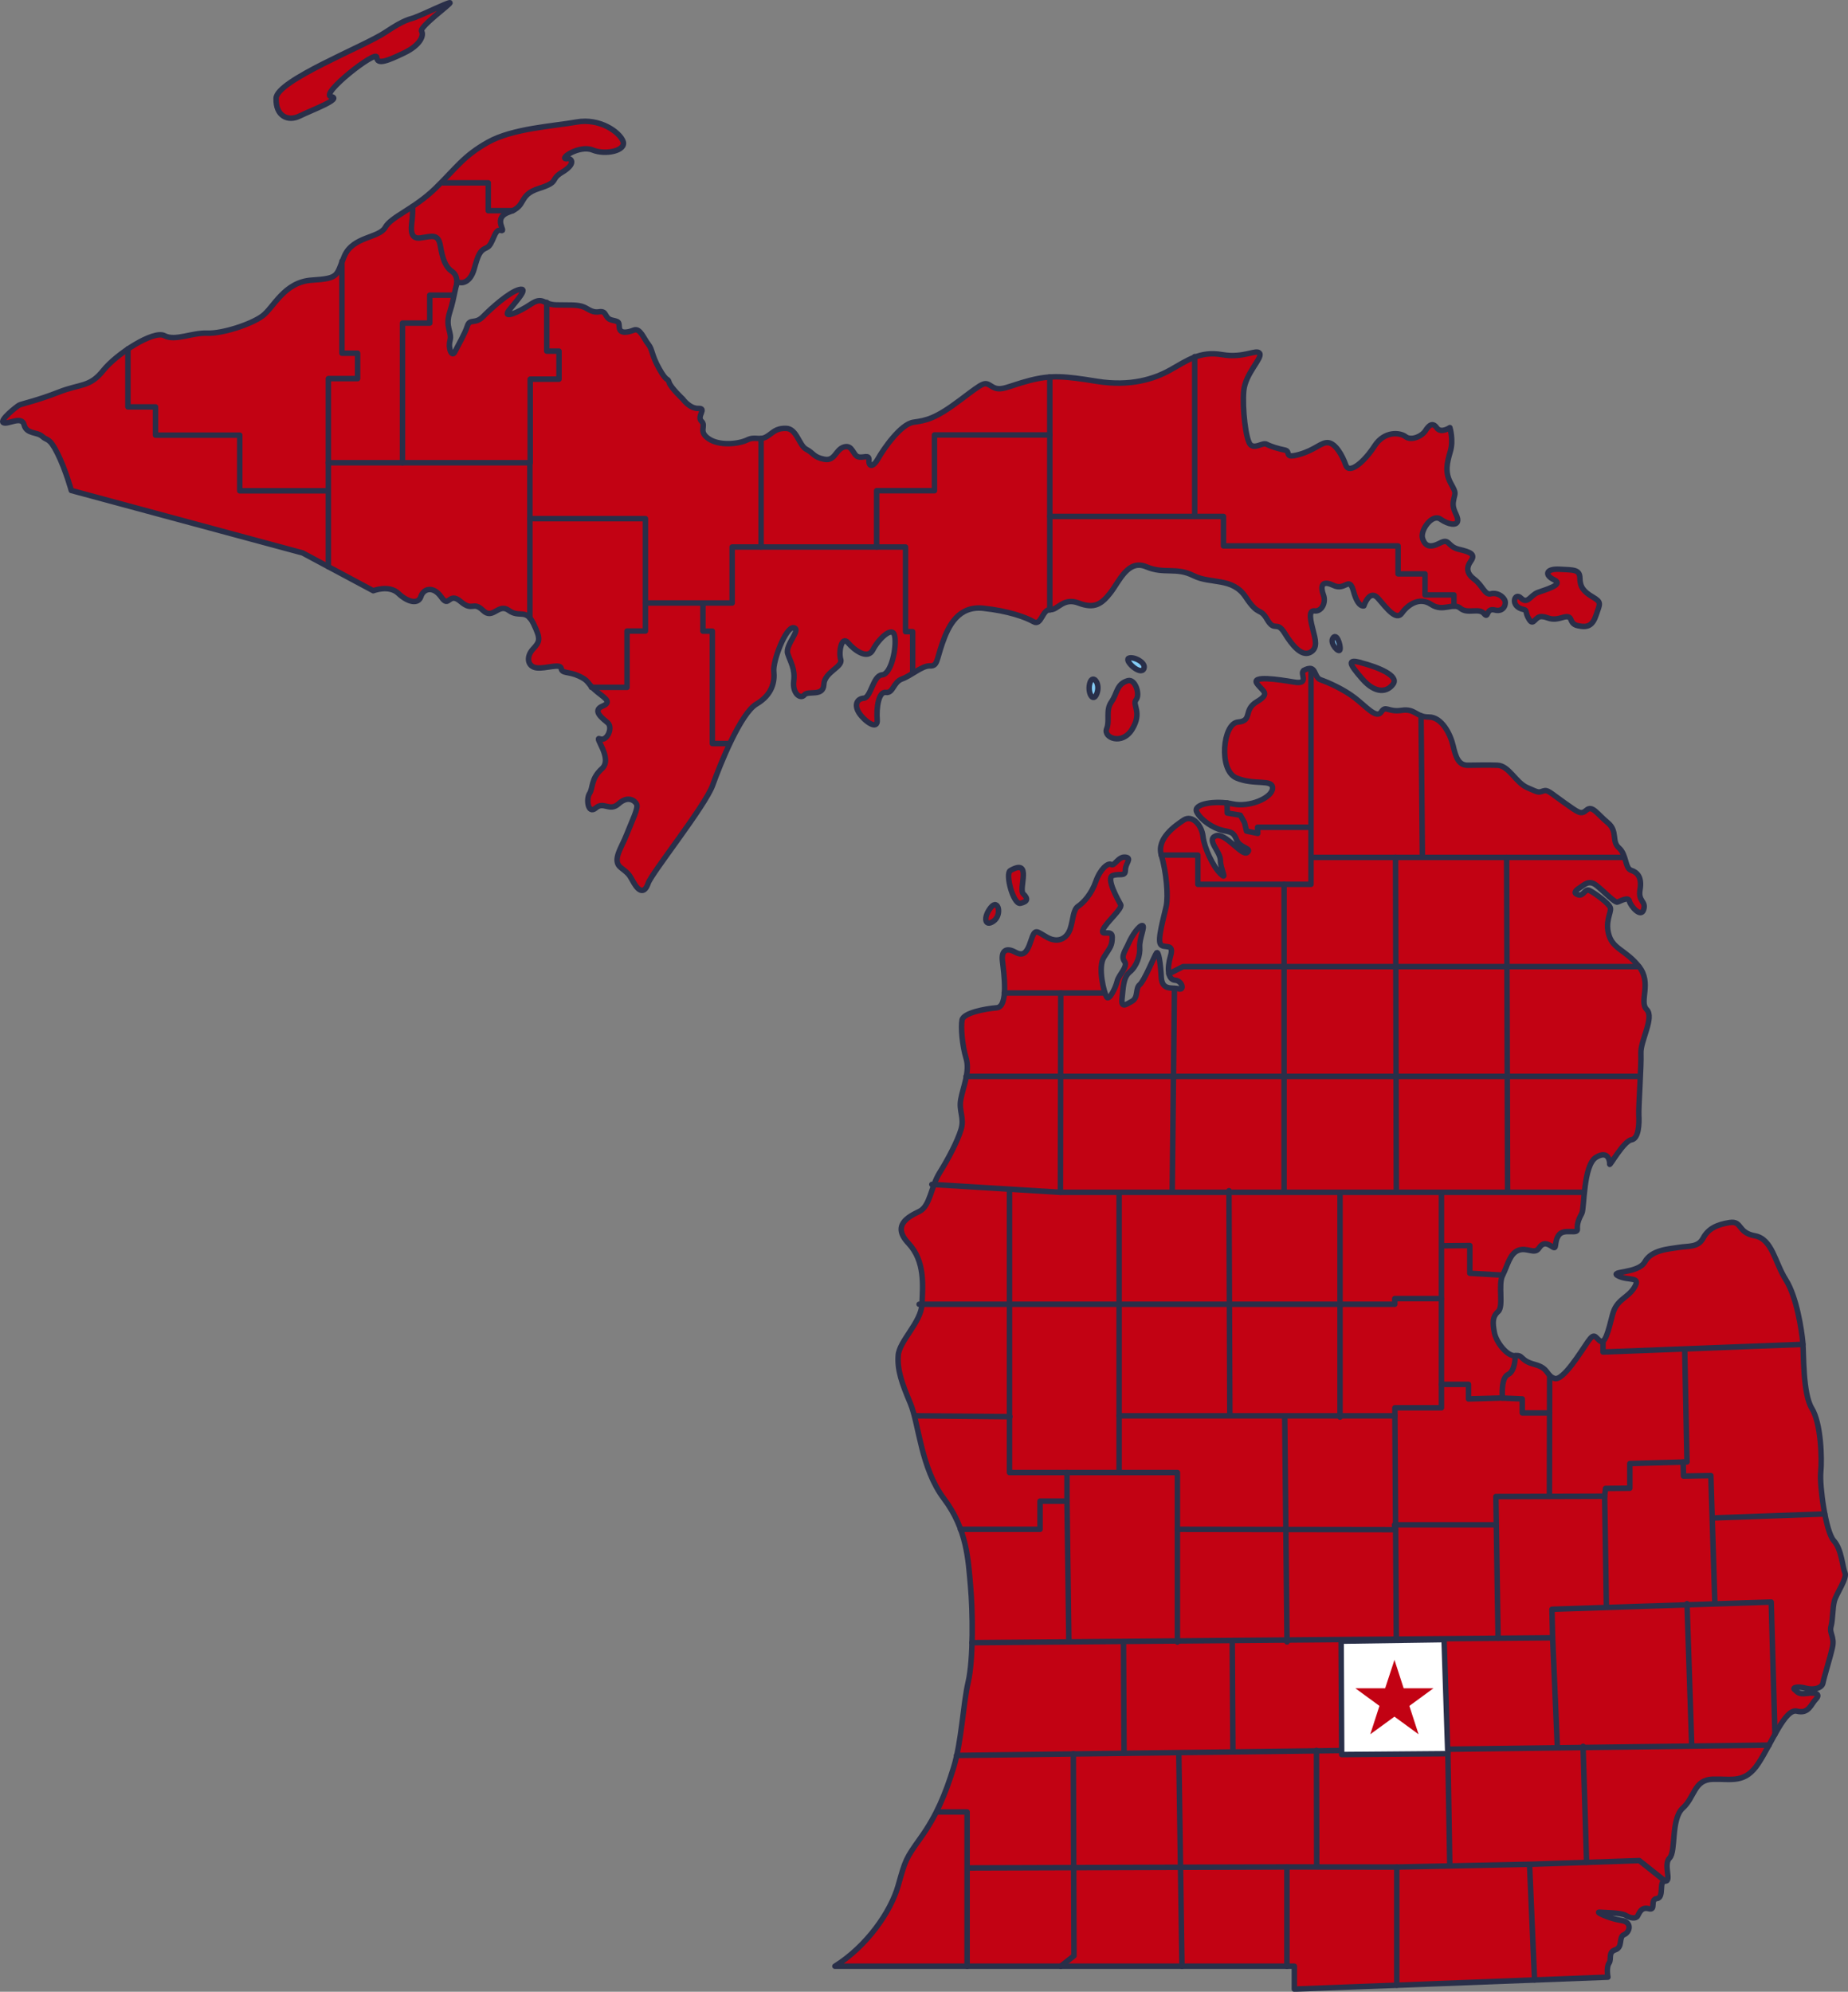 <?xml version="1.0" encoding="UTF-8"?> <svg xmlns="http://www.w3.org/2000/svg" id="Layer_2" data-name="Layer 2" viewBox="0 0 168.73 181.8"><rect x="0" y="0" width="168.73" height="181.8" fill="#808080" stroke="none"/><defs><style> .cls-1 { fill: none; } .cls-1, .cls-2, .cls-3, .cls-4 { stroke: #292f49; stroke-linecap: round; stroke-linejoin: round; stroke-width: .5px; } .cls-2 { fill: #fff; } .cls-3 { fill: #84ccf5; } .cls-5, .cls-4 { fill: #c20213; } </style></defs><g id="OBJECTS"><g><g><path class="cls-4" d="M37.93,1.58c-.57.22-.87.12-2.76,1.38-1.89,1.27-9.91,4.38-9.96,6.01-.05,1.63,1.08,2.15,2.15,1.62,1.07-.53,3.96-1.59,2.87-1.77-1.09-.19,4.16-4.32,4.17-3.59.02.73,1.04.3,2.5-.4,1.47-.7,1.83-1.59,1.59-1.98-.24-.39,2.86-2.62,2.58-2.6-.28.01-2.32,1.02-3.16,1.33Z"></path><path class="cls-4" d="M119.03,61.22c-.4.21.6,1.29-.87,1.04-1.47-.25-3.91-.61-3.4.12.51.73,1.29.9,0,1.67-1.29.76-.35,1.74-1.73,1.86-1.38.12-1.79,4.38-.16,5.09,1.63.71,3.36.07,3.32.95-.04.88-2.11,1.77-3.65,1.43-1.54-.34-3.66-.02-3.27.74.39.76,1.53,1.49,2.35,1.67.82.18.99.14,1.3.89.3.75,1.44.73.96,1.13s-2.02-1.88-2.89-1.51c-.87.37.43,1.39.44,2.23,0,.84.7,1.9,0,1.22-.7-.69-1.47-2.35-1.59-3.4-.12-1.05-.99-2.01-1.76-1.5-.77.51-2.49,1.69-2.05,3.19.45,1.51.66,3.7.45,4.68-.21.98-.82,3.03-.52,3.47.3.45,1.28-.18.92,1.05-.36,1.23-.23,2.18.41,2.23.64.04.89.96.33.79-.56-.17-1.52.21-1.59-1.06-.07-1.27-.25-2.47-.44-2.21-.19.26-1.11,2.55-1.53,2.89-.42.34-.1,1.15-.7,1.51-.61.35-1.02.64-.91-.29s.09-1.88.71-2.39.96-1.5.9-2.27c-.05-.77.54-1.94.24-1.96-.3-.02-.95.92-1.24,1.59s-.75,1.21-.39,1.68c.36.47-.53,1.22-.67,1.82s-.73,1.78-.95,1.45c-.22-.33-.86-2.71-.25-3.66s.74-1.05.75-1.82-1.11-.02-.84-.68,1.81-1.93,1.61-2.29c-.2-.37-1.37-2.42-.73-2.65.64-.23,1.16.14,1.16-.5s.65-1.1,0-1.18-1,.86-1.29.67-1.01.41-1.41,1.56c-.4,1.15-1.14,1.94-1.61,2.25-.47.31-.45,1.2-.72,2.05-.28.85-1.06,1.36-2.09.8-1.02-.56-1.11-.91-1.51.32-.4,1.23-.76,1.38-1.47,1s-1.25-.2-1.12.85c.12,1.05.57,4.16-.53,4.25-1.1.09-3.04.47-3.16,1.11s0,2.29.37,3.5-.3,2.67-.49,3.77c-.19,1.09.36,1.65.02,2.75-.34,1.1-1.17,2.67-1.96,3.94-.79,1.27-.85,3.04-1.85,3.52-1,.48-2.53,1.27-.99,2.9,1.54,1.64,1.31,3.87,1.24,5.55-.07,1.68-2.09,3.38-2.17,4.7-.09,1.32.31,2.48,1.11,4.37.79,1.89.95,5.89,3.06,8.69,2.11,2.8,2.22,5.6,2.43,7.94s.27,6.73-.21,8.8c-.48,2.07-.59,5.41-1.34,7.83-.75,2.42-1.56,4.37-2.98,6.36-1.42,1.99-1.4,2.02-2.08,4.41-.68,2.39-2.87,5.53-5.77,7.34h41.95v2.09l28.63-1.09s-.17-.9.1-1.28c.27-.39-.13-.98.58-1.22.71-.24.27-1.17.79-1.38s.8-1.15-.26-1.3c-1.06-.15-2.42-.79-1.98-.75s1.96.03,2.39.29c.43.26.92.33,1.08.07.16-.26.32-.87,1.03-.68.71.19.06-.84.75-.93.69-.08.13-1.66.75-1.6.62.07-.2-1.51.4-2.1.6-.59.1-3.57,1.21-4.56,1.1-.99,1-2.58,2.73-2.63,1.73-.05,2.94.43,4.17-1.45,1.23-1.88,2.44-5.04,3.52-4.76,1.08.27,1.27-.63,1.72-1.09.45-.47.02-.64-.8-.53-.82.11-.86-.14-1.13-.34s.31-.33,1-.14,1.48.02,1.58-.47c.09-.5.66-2.31.87-3.27.21-.96-.31-1.27-.13-1.9.17-.63.13-1.63.3-2.3.17-.67,1.2-2.1.97-2.6-.23-.5-.29-2.12-1.02-2.92-.73-.8-1.31-5-1.19-6.25.12-1.25.03-4.45-.81-5.82s-.73-4.99-.83-6.05c-.1-1.07-.55-4.13-1.55-5.7s-1.23-3.72-2.83-4.01-1.13-1.38-2.29-1.21c-1.17.18-1.97.56-2.43,1.43-.46.86-1.32.69-2.23.84-.91.15-2.48.22-3.09,1.32-.6,1.1-3.37.82-2.42,1.29.95.47,2.09,0,1.47,1.03s-1.64,1.06-2.01,2.53c-.37,1.47-.69,2.73-1.14,2.37-.45-.36-.5-.8-1.1.06-.6.86-2.28,3.64-3.06,3.36s-.47-.93-1.81-1.28c-1.34-.35-1.02-.89-1.75-.8-.73.1-1.76-1.23-1.92-2.11s-.2-1.43.34-1.91c.54-.48-.03-2.45.42-3.33.45-.87.63-1.95,1.42-2.26s1.49.4,1.88-.19c.39-.59.75-.46,1.23-.14.47.32.12-.4.59-1.06.47-.66,1.76-.02,1.7-.56-.05-.54.18-1,.41-1.44.23-.44.12-4.38,1.29-5.1,1.17-.71,1.27.43,1.25.63-.01.2,1.29-2.13,1.98-2.23.69-.1.72-1.53.68-2.24s.24-4.55.19-5.67c-.05-1.12,1.25-3.26.53-3.98-.73-.72.5-2.42-.7-3.92-1.19-1.5-2.32-1.57-2.73-2.82-.41-1.25.19-2.09.12-2.51-.07-.42-1.48-1.41-1.91-1.62-.43-.21-.52.53-1.01.4-.48-.13-.34-.36.09-.63.43-.27.85-.78,1.54-.24.69.54,1.69,1.62,1.94,1.53.26-.09.99-.52,1.08-.09.09.43,1.05,1.57,1.3.78s-.52-.71-.33-1.83c.19-1.12-.24-1.58-.81-1.76s-.41-1.43-1.11-2.04c-.71-.6-.08-1.53-1.03-2.31-.95-.78-1.4-1.61-1.93-1.15-.53.46-.73.24-2.04-.68s-1.49-1.21-1.93-1.06-.39.16-1.45-.31c-1.06-.47-1.66-2-2.72-2.04s-1.83,0-2.7,0c-.86.02-1.11-.77-1.35-1.8s-1.03-2.61-2.21-2.6c-1.18.01-1.23-.8-2.49-.61-1.26.19-1.43-.5-1.86.15-.43.65-1.36-.48-2.41-1.29-1.04-.8-2.43-1.41-3.12-1.65-.69-.24-.32-1.5-1.56-.85Z"></path><path class="cls-4" d="M51.72,14.5c-.73,0,1.19-1.29,2.38-.81,1.19.49,3.11.06,2.79-.79-.32-.85-2.12-2.14-4.25-1.76s-5.83.58-8.08,1.84-2.89,2.34-4.82,4.22c-1.93,1.88-4.03,2.58-4.57,3.56-.54.98-2.94.8-3.72,2.6-.78,1.8-.41,2.05-2.97,2.21s-3.49,2.52-4.53,3.28-3.63,1.61-5.02,1.56c-1.4-.06-2.94.75-3.92.23s-4.36,1.64-5.59,3.18c-1.23,1.55-2.07,1.19-4.05,1.97s-3.4,1.07-3.62,1.19c-.23.12-1.83,1.39-1.44,1.6.39.21,1.68-.67,1.89.2.22.86,1.2.63,1.65,1.05.46.43.64.04,1.39,1.54.75,1.5,1.27,3.4,1.27,3.4l21.12,5.7,6.45,3.45s1.44-.57,2.3.25c.86.82,1.82,1.01,2.05.28s1.13-1,1.87.06c.73,1.06.65-.55,1.76.4,1.11.95,1.12-.08,2.04.81.92.89,1.39-.71,2.36,0,.97.71,1.56-.22,2.25,1.21s.59,1.62-.06,2.33c-.65.72-.47,1.6.35,1.7.82.1,2.16-.44,2.24.05.07.49.66.26,1.6.69s.71.58,1.46,1.26c.75.68,1.7,1.08.72,1.49-.99.41-.03,1.1.47,1.53.5.43-.07,1.73-.71,1.46-.64-.27,1.22,1.78.18,2.72s-.8,1.76-1.13,2.26c-.33.5-.16,1.96.57,1.33.73-.63,1.26.37,2.09-.39.83-.75,1.47-.3,1.64.05.17.35-.43,1.52-.91,2.75-.47,1.23-1.38,2.38-.53,3.04.85.66.73.63,1.2,1.42.47.8.97.94,1.29,0s5.2-7.04,5.89-8.95c.68-1.91,2.55-6.56,4-7.41s1.68-2.06,1.58-2.98c-.1-.93,1.1-4.11,1.82-3.98.73.13-.81,1.59-.55,2.36.25.78.69,1.38.55,2.51-.14,1.13.63,1.69.97,1.26.34-.43,1.73.2,1.78-.95.05-1.15,1.75-1.59,1.54-2.28-.21-.69.08-2.23.67-1.53.59.7,1.8,1.57,2.27.64.47-.92,1.79-2.27,1.99-1.26.2,1.01-.31,3.49-1.15,3.55-.84.06-1.01,2.07-1.67,2.13-.66.05-.9.65-.41,1.38s1.71,1.61,1.63.58c-.08-1.03.11-2.59.79-2.49s.67-.94,1.48-1.23c.81-.28,1.82-1.21,2.53-1.19.71.03.59-.45,1.15-2.07s1.47-3.43,3.74-3.19c2.27.24,3.88.82,4.59,1.23.72.41.78-1.14,1.51-1.1s1.18-1.15,2.62-.6c1.44.55,2.1.07,2.9-.96s1.58-3.06,3.25-2.36,2.72.01,4.31.81c1.59.8,3.56.12,4.78,1.96,1.22,1.85,1.27.87,1.96,2.05.69,1.18.87.07,1.58,1.22.7,1.15,1.55,2.16,2.32,1.79.77-.37.49-1.23.29-2.02-.2-.79-.49-1.86.14-1.78s1.07-.75.8-1.46c-.26-.7-.22-1.41.91-.87s1.44-.93,1.85.57.94,1.3.94,1.3c0,0,.51-1.6,1.31-.67.8.93,1.65,2.06,2.16,1.33s1.59-1.52,2.67-.79c1.08.73,2.01-.21,2.67.35.65.56,1.69-.07,2.15.48s.14-.54.99-.32c.85.22,1.09-.59.89-.94-.19-.35-.71-.68-1.25-.54-.55.14-.77-.77-1.48-1.3s-.8-1.05-.35-1.68c.45-.63,0-.82-1.09-1.08-1.08-.26-.83-1.05-1.73-.57-.9.47-1.37.29-1.59-.44s.88-2.27,1.63-1.75c.75.52,1.54.64,1.58.14.04-.5-.54-.96-.39-1.78.14-.82.32-.62-.24-1.63-.55-1.01-.35-1.85-.04-2.9.31-1.05-.04-2.18-.04-2.18,0,0-.81.56-1.19.03-.37-.53-.71-.27-1.04.25-.33.53-1.31.94-1.81.55s-1.94-.55-2.84.85c-.9,1.4-2.3,2.63-2.62,1.75-.31-.88-.93-1.97-1.59-2.05-.66-.08-1.17.65-2.66,1.07-1.49.42-.71-.28-1.32-.4s-1.31-.34-1.66-.53c-.35-.19-1.02.43-1.46.06-.44-.37-.78-3.37-.63-4.95s1.74-2.99,1.45-3.41c-.29-.42-1.43.47-3.44.12s-3.2.55-4.7,1.39c-1.49.84-3.67,1.53-6.69,1.05-3.02-.49-4.19-.59-6.18-.08-1.99.52-2.62,1.03-3.38.58-.76-.46-.61-.56-2.93,1.19s-3.12,1.87-4.29,2.04c-1.17.17-2.75,2.47-3.22,3.31s-.87.77-.84.17c.03-.6-.47-.19-.97-.32-.5-.13-.52-1.14-1.31-.9s-.8,1.31-1.8,1.12-.97-.57-1.64-.91c-.67-.34-.86-1.9-1.86-1.91-.99-.01-1.16.4-1.79.77-.63.36-1.03-.07-1.76.29-.74.36-2.51.57-3.5-.11-1-.68-.19-1.15-.66-1.6-.47-.45.53-1.2-.28-1.17-.81.03-1.43-.86-1.43-.86,0,0-1.11-1.04-1.25-1.52-.13-.47-.17.07-.89-1.22-.73-1.29-.61-1.77-1.01-2.26s-.74-1.52-1.32-1.29-1.25.34-1.32-.2.07-.54-.67-.71c-.74-.17-.42-.88-1.18-.76-.76.11-1.02-.36-1.61-.51s-1.09-.09-2.31-.12c-1.21-.03-1.19-.82-2.34-.05s-2.63,1.37-1.95.52c.67-.85,1.84-2.09.92-1.87-.92.22-2.59,1.74-3.31,2.47s-1.2.14-1.43.86-.88,1.82-1.14,2.36-.64-.3-.44-1.05c.2-.75-.48-1.21-.02-2.6.46-1.39.54-2.82.81-2.71.27.11,1.04.08,1.41-1.2.36-1.28.5-1.68,1.14-1.95.63-.26.67-1.77,1.29-1.58.62.19-.86-1.11.78-1.68,1.64-.56.76-1.53,2.71-2.15s.93-.77,2.13-1.49c1.2-.72.93-1.25.43-1.25Z"></path><path class="cls-4" d="M139.11,55.63c-1.29-.26-.84-1.64-.24-1.04.6.61.86-.24,1.51-.5.65-.25,2.46-.72,1.53-1.16-.93-.45-.77-1.04.49-.97,1.25.07,1.84,0,1.85.81.01.81.34,1.23,1.17,1.72s.67.59.33,1.6c-.33,1.01-.77,1.23-1.7,1.02s-.28-1.08-1.41-.74c-1.13.34-1.23-.06-1.87-.09s-.74.92-1.15.26c-.42-.67-.13-.83-.52-.91Z"></path><path class="cls-4" d="M124.22,60.47c-1.2-.31-1.09.07.16,1.5,1.25,1.43,2.32,1.19,2.83.45.5-.74-1.32-1.51-2.99-1.94Z"></path><path class="cls-3" d="M121.68,58.28c-.26.47.59,1.39.67,1.01.08-.38-.32-1.63-.67-1.01Z"></path><path class="cls-3" d="M104.44,61.03c-.29.68-1.78-.71-1.4-.94.38-.22,1.64.36,1.4.94Z"></path><path class="cls-3" d="M99.52,62.31c-.28.86.28,1.92.63.99s-.37-1.79-.63-.99Z"></path><path class="cls-4" d="M102.98,62.13c-1.05.3-.95,1.15-1.5,1.93-.56.79-.12,1.68-.44,2.47-.32.79,1.42,1.56,2.35,0s-.05-2.19.34-2.66c.39-.48-.08-1.93-.75-1.74Z"></path><path class="cls-4" d="M92.25,79.46c-.5.28.27,3.14.92,2.99.65-.15.73-.41.26-.86s.87-3.29-1.18-2.13Z"></path><path class="cls-4" d="M90.46,82.84c-.69.86-.57,1.81.24,1.25.82-.56.46-2.13-.24-1.25Z"></path></g><g><polyline class="cls-1" points="11.68 31.84 11.68 37.14 14.2 37.14 14.2 39.72 21.89 39.72 21.89 44.8 29.86 44.8"></polyline><polyline class="cls-1" points="29.98 51.73 29.98 34.56 32.65 34.56 32.65 32.24 31.22 32.24 31.22 23.84"></polyline><polyline class="cls-1" points="40.48 16.69 44.58 16.69 44.58 19.23 46.83 19.23"></polyline><path class="cls-1" d="M37.67,18.85s.03.42-.03,1.07c-.05.65-.36,1.94.73,1.8,1.09-.15,1.64-.43,1.84.74.2,1.18.46,1.9,1.05,2.31s.43,1.13.43,1.13"></path><polyline class="cls-1" points="41.43 26.94 39.24 26.94 39.24 29.49 36.75 29.49 36.75 42.24"></polyline><polyline class="cls-1" points="29.98 42.24 48.41 42.24 48.41 34.61 51.04 34.61 51.04 32.05 49.92 32.05 49.92 27.6"></polyline><line class="cls-1" x1="48.38" y1="56.41" x2="48.38" y2="42.24"></line><polyline class="cls-1" points="54 62.74 57.25 62.74 57.25 57.6 58.93 57.6 58.93 47.34 48.38 47.34"></polyline><polyline class="cls-1" points="69.49 40.03 69.49 49.93 66.85 49.93 66.85 55.04 58.95 55.04"></polyline><polyline class="cls-1" points="95.85 34.4 95.85 39.7 85.32 39.7 85.32 44.79 80.04 44.79 80.04 49.93 69.49 49.93"></polyline><polyline class="cls-1" points="66.53 67.87 65.04 67.87 65.04 57.61 64.18 57.61 64.18 55.07"></polyline><polyline class="cls-1" points="80.04 49.93 82.68 49.93 82.68 57.66 83.33 57.66 83.33 61.33"></polyline><line class="cls-1" x1="95.85" y1="39.7" x2="95.85" y2="55.67"></line><polyline class="cls-1" points="109.08 32.55 109.08 47.14 95.85 47.14"></polyline><polyline class="cls-1" points="132.75 55.32 132.75 54.3 130.11 54.3 130.11 52.38 127.65 52.38 127.65 49.83 111.71 49.83 111.71 47.14 109.08 47.14"></polyline><polyline class="cls-1" points="106.02 78.05 109.37 78.05 109.37 80.72 119.7 80.72 119.7 61.05"></polyline><polyline class="cls-1" points="112.04 73.29 112.05 74.21 113.25 74.41 113.63 75.09 113.81 75.86 114.84 76.07 114.82 75.51 119.52 75.51"></polyline><line class="cls-1" x1="119.79" y1="78.26" x2="148.08" y2="78.26"></line><polyline class="cls-1" points="149.64 88.23 108.02 88.23 106.72 88.89"></polyline><line class="cls-1" x1="91.69" y1="90.64" x2="100.85" y2="90.64"></line><line class="cls-1" x1="88.21" y1="98.25" x2="149.64" y2="98.25"></line><polyline class="cls-1" points="85.08 108.11 96.82 108.83 144.58 108.83"></polyline><polyline class="cls-1" points="83.92 119.05 127.35 119.05 127.35 118.53 131.61 118.53 131.61 108.87"></polyline><line class="cls-1" x1="83.58" y1="129.23" x2="92.21" y2="129.31"></line><line class="cls-1" x1="96.85" y1="90.64" x2="96.82" y2="108.83"></line><line class="cls-1" x1="107.23" y1="90.21" x2="107.03" y2="108.68"></line><line class="cls-1" x1="117.24" y1="108.68" x2="117.24" y2="80.72"></line><line class="cls-1" x1="127.42" y1="78.25" x2="127.49" y2="108.68"></line><line class="cls-1" x1="137.65" y1="108.8" x2="137.56" y2="78.26"></line><line class="cls-1" x1="129.75" y1="65.34" x2="129.87" y2="78.17"></line><polyline class="cls-1" points="92.17 108.68 92.17 134.41 107.5 134.41 107.5 149.88"></polyline><line class="cls-1" x1="102.18" y1="108.87" x2="102.18" y2="134.41"></line><polyline class="cls-1" points="102.18 129.23 127.36 129.23 127.36 128.5 131.61 128.5 131.61 118.53"></polyline><line class="cls-1" x1="112.21" y1="108.68" x2="112.29" y2="129.13"></line><line class="cls-1" x1="122.35" y1="108.87" x2="122.35" y2="129.35"></line><polyline class="cls-1" points="131.69 113.71 134.2 113.69 134.2 116.22 137.19 116.39"></polyline><path class="cls-1" d="M131.61,126.36h2.47v1.33l3.1-.09s-.17-1.84.51-2.14c.68-.31.66-1.72.66-1.72"></path><polyline class="cls-1" points="141.49 128.97 138.99 128.97 138.99 127.69 137.18 127.61"></polyline><line class="cls-1" x1="141.49" y1="125.55" x2="141.47" y2="136.57"></line><polyline class="cls-1" points="146.36 122.4 146.36 123.41 164.61 122.71"></polyline><polyline class="cls-1" points="87.69 139.59 94.96 139.59 94.96 137.02 97.42 137.02 97.42 134.41"></polyline><polyline class="cls-1" points="88.74 149.94 141.76 149.49 141.7 146.89 161.72 146.23 162.06 158.3"></polyline><line class="cls-1" x1="97.42" y1="137.02" x2="97.59" y2="149.71"></line><polyline class="cls-1" points="107.5 139.59 127.4 139.62 127.32 139.18 136.58 139.18"></polyline><line class="cls-1" x1="117.3" y1="129.35" x2="117.51" y2="149.87"></line><line class="cls-1" x1="127.36" y1="129.23" x2="127.49" y2="149.61"></line><polyline class="cls-1" points="136.78 149.53 136.58 136.6 146.51 136.57 146.59 135.86 148.81 135.84 148.81 133.59 154.03 133.44 153.82 123.2"></polyline><line class="cls-1" x1="146.67" y1="146.62" x2="146.51" y2="136.57"></line><polyline class="cls-1" points="156.57 146.23 156.21 134.69 153.71 134.73 153.68 133.45"></polyline><line class="cls-1" x1="166.61" y1="138.19" x2="156.57" y2="138.55"></line><polyline class="cls-1" points="85.55 165.39 88.3 165.39 88.3 179.47"></polyline><line class="cls-1" x1="87.34" y1="160.23" x2="161.52" y2="159.29"></line><polyline class="cls-1" points="88.4 170.5 117.5 170.41 127.53 170.42 139.92 170.16 149.68 169.83 152.03 171.7"></polyline><line class="cls-1" x1="102.58" y1="149.88" x2="102.63" y2="160.03"></line><polyline class="cls-1" points="98 160.07 98.06 178.52 96.85 179.47"></polyline><line class="cls-1" x1="107.92" y1="179.47" x2="107.63" y2="160.03"></line><line class="cls-1" x1="112.57" y1="159.87" x2="112.51" y2="149.88"></line><line class="cls-1" x1="120.2" y1="159.77" x2="120.22" y2="170.16"></line><line class="cls-1" x1="117.5" y1="179.47" x2="117.5" y2="170.41"></line><line class="cls-1" x1="127.53" y1="170.42" x2="127.53" y2="181.2"></line><line class="cls-1" x1="132.37" y1="170.16" x2="132.19" y2="159.66"></line><line class="cls-1" x1="141.76" y1="149.49" x2="142.19" y2="159.4"></line><line class="cls-1" x1="144.54" y1="159.4" x2="144.86" y2="169.99"></line><line class="cls-1" x1="154.03" y1="146.38" x2="154.46" y2="159.29"></line><line class="cls-1" x1="139.66" y1="170.32" x2="140.11" y2="180.72"></line></g><g><polygon class="cls-2" points="131.85 149.66 122.45 149.8 122.5 160.15 132.19 160.07 131.85 149.66"></polygon><polygon class="cls-5" points="127.32 151.51 128.16 154.1 130.88 154.1 128.68 155.71 129.52 158.3 127.32 156.69 125.11 158.3 125.95 155.71 123.75 154.1 126.47 154.1 127.32 151.51"></polygon></g></g></g></svg> 